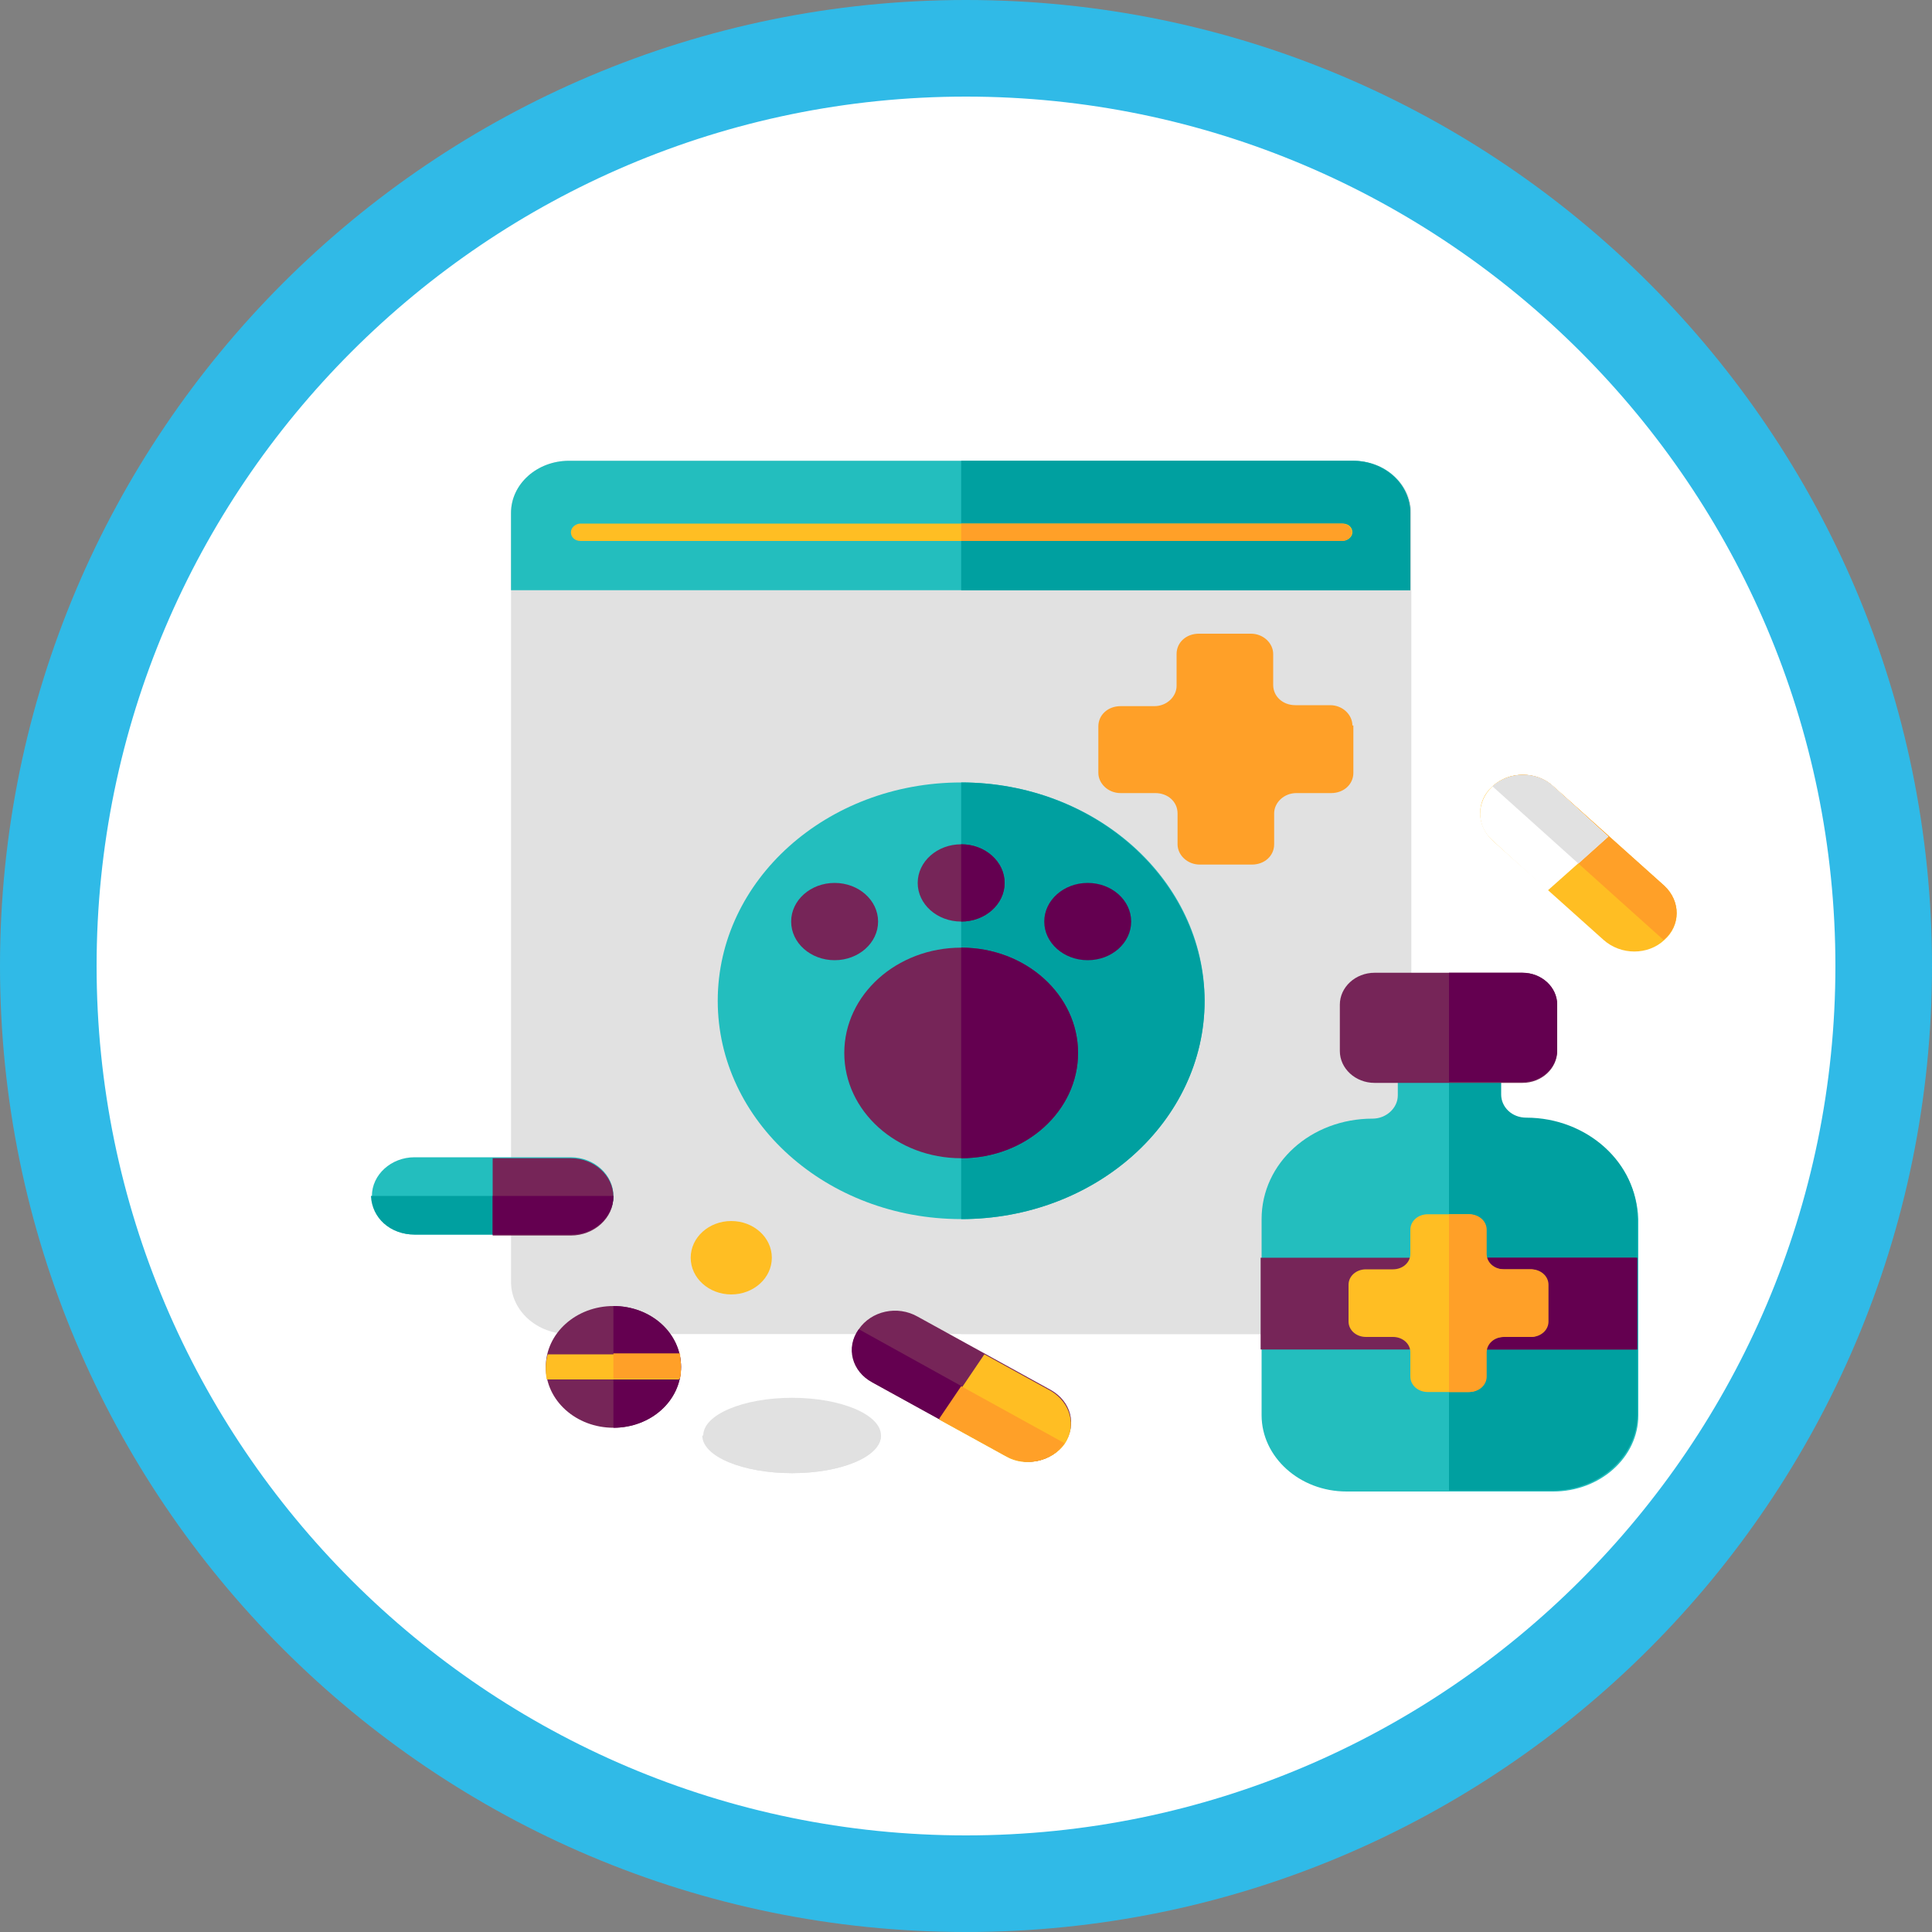 <?xml version="1.0" encoding="utf-8"?>
<!-- Generator: Adobe Illustrator 21.1.0, SVG Export Plug-In . SVG Version: 6.00 Build 0)  -->
<svg version="1.1" id="_xFF79__xFF8F__xFF7C_h_x5F_1"
	 xmlns="http://www.w3.org/2000/svg" xmlns:xlink="http://www.w3.org/1999/xlink" x="0px" y="0px" viewBox="0 0 200 200"
	 style="enable-background:new 0 0 200 200;" xml:space="preserve">
<rect x="0" y="0" width="200" height="200" fill="#808080" stroke="none"/>
<style type="text/css">
	.st0{fill:#FFFFFF;}
	.st1{fill:#30BAE7;}
	.st2{fill:#E1E1E1;}
	.st3{fill:#23BEBE;}
	.st4{fill:#00A0A0;}
	.st5{fill:#FFBE23;}
	.st6{fill:#FFA028;}
	.st7{fill:#762558;}
	.st8{fill:#640050;}
</style>
<g>
	<path class="st0" d="M100,195c-52.4,0-95-42.6-95-95C5,47.6,47.6,5,100,5c52.4,0,95,42.6,95,95C195,152.4,152.4,195,100,195z"/>
	<path class="st1" d="M100,10c49.6,0,90,40.4,90,90s-40.4,90-90,90s-90-40.4-90-90S50.4,10,100,10 M100,0C44.8,0,0,44.8,0,100
		s44.8,100,100,100s100-44.8,100-100S155.2,0,100,0L100,0z"/>
</g>
<g>
	<path class="st2" d="M146,132.7c0,3-2.7,5.4-6,5.4H58.9c-3.3,0-6-2.4-6-5.4V53.1c0-3,2.7-5.4,6-5.4h81.1c3.3,0,6,2.4,6,5.4V132.7z"
		/>
	<path class="st2" d="M99.5,47.7v90.4h40.6c3.3,0,6-2.4,6-5.4V53.1c0-3-2.7-5.4-6-5.4H99.5z"/>
	<path class="st3" d="M140.1,47.7H58.9c-3.3,0-6,2.4-6,5.4v8H146v-8C146,50.1,143.4,47.7,140.1,47.7z"/>
	<path class="st4" d="M99.5,47.7v13.4H146v-8c0-3-2.7-5.4-6-5.4H99.5z"/>
	<path class="st5" d="M138.9,56H60.1c-0.6,0-1-0.4-1-0.9c0-0.5,0.5-0.9,1-0.9h78.9c0.6,0,1,0.4,1,0.9C140,55.6,139.5,56,138.9,56z"
		/>
	<path class="st6" d="M99.5,54.2V56h39.4c0.6,0,1-0.4,1-0.9c0-0.5-0.5-0.9-1-0.9H99.5z"/>
	<ellipse class="st3" cx="99.5" cy="103.6" rx="25.2" ry="22.6"/>
	<path class="st4" d="M99.5,81v45.2c13.9,0,25.2-10.1,25.2-22.6C124.6,91.2,113.4,81,99.5,81L99.5,81z"/>
	<ellipse class="st7" cx="99.5" cy="109" rx="12.1" ry="10.9"/>
	<path class="st8" d="M99.5,98.1v21.8c6.7,0,12.1-4.9,12.1-10.9C111.6,103,106.2,98.1,99.5,98.1L99.5,98.1z"/>
	<ellipse class="st7" cx="99.5" cy="91.4" rx="4.5" ry="4"/>
	<path class="st8" d="M99.5,87.4v8c2.5,0,4.5-1.8,4.5-4C104,89.2,102,87.4,99.5,87.4L99.5,87.4z"/>
	<ellipse class="st8" cx="112.6" cy="95.4" rx="4.5" ry="4"/>
	<ellipse class="st7" cx="86.4" cy="95.4" rx="4.5" ry="4"/>
	<path class="st6" d="M140,75.1c0-1.1-1-2.1-2.3-2.1h-3.6c-1.3,0-2.3-0.9-2.3-2.1v-3.2c0-1.1-1-2.1-2.3-2.1h-5.4
		c-1.3,0-2.3,0.9-2.3,2.1V71c0,1.1-1,2.1-2.3,2.1H116c-1.3,0-2.3,0.9-2.3,2.1V80c0,1.1,1,2.1,2.3,2.1h3.6c1.3,0,2.3,0.9,2.3,2.1v3.2
		c0,1.1,1,2.1,2.3,2.1h5.4c1.3,0,2.3-0.9,2.3-2.1v-3.2c0-1.1,1-2.1,2.3-2.1h3.6c1.3,0,2.3-0.9,2.3-2.1V75.1z"/>
	<path class="st3" d="M157.9,115.8c-1.5,0-2.6-1.1-2.6-2.4v-4.6h-10.6v4.6c0,1.3-1.2,2.4-2.6,2.4h0c-6.4,0-11.5,4.6-11.5,10.4v20.3
		c0,4.3,3.9,7.9,8.8,7.9h21.4c4.8,0,8.8-3.5,8.8-7.9v-20.3C169.4,120.4,164.3,115.8,157.9,115.8z"/>
	<path class="st4" d="M150,108.8v45.5h10.7c4.8,0,8.8-3.5,8.8-7.9v-20.3c0-5.7-5.2-10.4-11.5-10.4c-1.5,0-2.6-1.1-2.6-2.4v-4.6H150z
		"/>
	<rect x="130.5" y="130.2" class="st7" width="38.9" height="9.5"/>
	<rect x="150" y="130.2" class="st8" width="19.5" height="9.5"/>
	<ellipse class="st5" cx="75.7" cy="130.2" rx="4.2" ry="3.8"/>
	<ellipse class="st2" cx="82" cy="148.6" rx="9.2" ry="3.9"/>
	<ellipse class="st7" cx="63.5" cy="141.5" rx="7" ry="6.3"/>
	<path class="st8" d="M63.5,135.2v12.6c3.9,0,7-2.8,7-6.3C70.5,138,67.4,135.2,63.5,135.2L63.5,135.2z"/>
	<path class="st5" d="M56.5,141.5c0,0.4,0,0.9,0.1,1.3h13.7c0.1-0.4,0.1-0.8,0.1-1.3c0-0.4-0.1-0.9-0.1-1.3H56.7
		C56.6,140.6,56.5,141,56.5,141.5z"/>
	<path class="st6" d="M63.5,140.2v2.5h6.9c0.1-0.4,0.1-0.8,0.1-1.3c0-0.4-0.1-0.9-0.1-1.3H63.5z"/>
	<g>
		<path class="st5" d="M172.3,91.7c1.7,1.6,1.7,4.1,0,5.6l0,0c-1.7,1.6-4.5,1.6-6.3,0L154.5,87c-1.7-1.6-1.7-4.1,0-5.6l0,0
			c1.7-1.6,4.5-1.6,6.3,0L172.3,91.7z"/>
		<path class="st6" d="M172.3,91.7l-11.5-10.3c-1.7-1.6-4.5-1.6-6.3,0l17.7,15.9C174,95.8,174,93.3,172.3,91.7z"/>
		<path class="st0" d="M154.5,81.4c-1.7,1.6-1.7,4.1,0,5.6l5.7,5.2l6.3-5.6l-5.7-5.2C159.1,79.9,156.3,79.8,154.5,81.4z"/>
		<path class="st2" d="M166.5,86.6l-5.7-5.2c-1.7-1.6-4.5-1.6-6.3,0l8.9,8L166.5,86.6z"/>
	</g>
	<g>
		<path class="st3" d="M42.9,127.8c-2.4,0-4.4-1.8-4.4-4l0,0c0-2.2,2-4,4.4-4l16.2,0c2.4,0,4.4,1.8,4.4,4l0,0c0,2.2-2,4-4.4,4
			L42.9,127.8z"/>
		<path class="st4" d="M42.9,127.8l16.2,0c2.4,0,4.4-1.8,4.4-4l-25.1,0C38.5,126.1,40.4,127.8,42.9,127.8z"/>
		<path class="st7" d="M63.5,123.9c0-2.2-2-4-4.4-4l-8.1,0l0,8l8.1,0C61.5,127.9,63.5,126.1,63.5,123.9z"/>
		<path class="st8" d="M51,127.8l8.1,0c2.4,0,4.4-1.8,4.4-4l-12.5,0L51,127.8z"/>
	</g>
	<g>
		<path class="st7" d="M90.3,143.1c-2.1-1.2-2.7-3.6-1.4-5.5l0,0c1.3-1.9,4-2.5,6.1-1.3l13.8,7.6c2.1,1.2,2.7,3.6,1.4,5.5l0,0
			c-1.3,1.9-4,2.5-6.1,1.3L90.3,143.1z"/>
		<path class="st8" d="M90.3,143.1l13.8,7.6c2.1,1.2,4.8,0.6,6.1-1.3l-21.3-11.8C87.5,139.5,88.2,142,90.3,143.1z"/>
		<path class="st5" d="M110.2,149.5c1.3-1.9,0.6-4.3-1.4-5.5l-6.9-3.8l-4.6,6.8l6.9,3.8C106.1,151.9,108.9,151.3,110.2,149.5z"/>
		<path class="st6" d="M97.2,146.9l6.9,3.8c2.1,1.2,4.8,0.6,6.1-1.3l-10.7-5.9L97.2,146.9z"/>
	</g>
	<path class="st7" d="M161.2,108.8c0,1.8-1.6,3.3-3.6,3.3h-15.3c-2,0-3.6-1.5-3.6-3.3V104c0-1.8,1.6-3.3,3.6-3.3h15.3
		c2,0,3.6,1.5,3.6,3.3V108.8z"/>
	<path class="st8" d="M150,100.7V112h7.6c2,0,3.6-1.5,3.6-3.3V104c0-1.8-1.6-3.3-3.6-3.3H150z"/>
	<path class="st5" d="M160.2,133c0-0.9-0.8-1.6-1.8-1.6h-2.8c-1,0-1.8-0.7-1.8-1.6v-2.5c0-0.9-0.8-1.6-1.8-1.6h-4.2
		c-1,0-1.8,0.7-1.8,1.6v2.5c0,0.9-0.8,1.6-1.8,1.6h-2.8c-1,0-1.8,0.7-1.8,1.6v3.8c0,0.9,0.8,1.6,1.8,1.6h2.8c1,0,1.8,0.7,1.8,1.6
		v2.5c0,0.9,0.8,1.6,1.8,1.6h4.2c1,0,1.8-0.7,1.8-1.6V140c0-0.9,0.8-1.6,1.8-1.6h2.8c1,0,1.8-0.7,1.8-1.6V133z"/>
	<path class="st6" d="M150,125.7v18.4h2.1c1,0,1.8-0.7,1.8-1.6V140c0-0.9,0.8-1.6,1.8-1.6h2.8c1,0,1.8-0.7,1.8-1.6V133
		c0-0.9-0.8-1.6-1.8-1.6h-2.8c-1,0-1.8-0.7-1.8-1.6v-2.5c0-0.9-0.8-1.6-1.8-1.6H150z"/>
	<path class="st2" d="M82,152.5c5.1,0,9.2-1.7,9.2-3.9H72.7C72.7,150.8,76.9,152.5,82,152.5z"/>
</g>
</svg>
